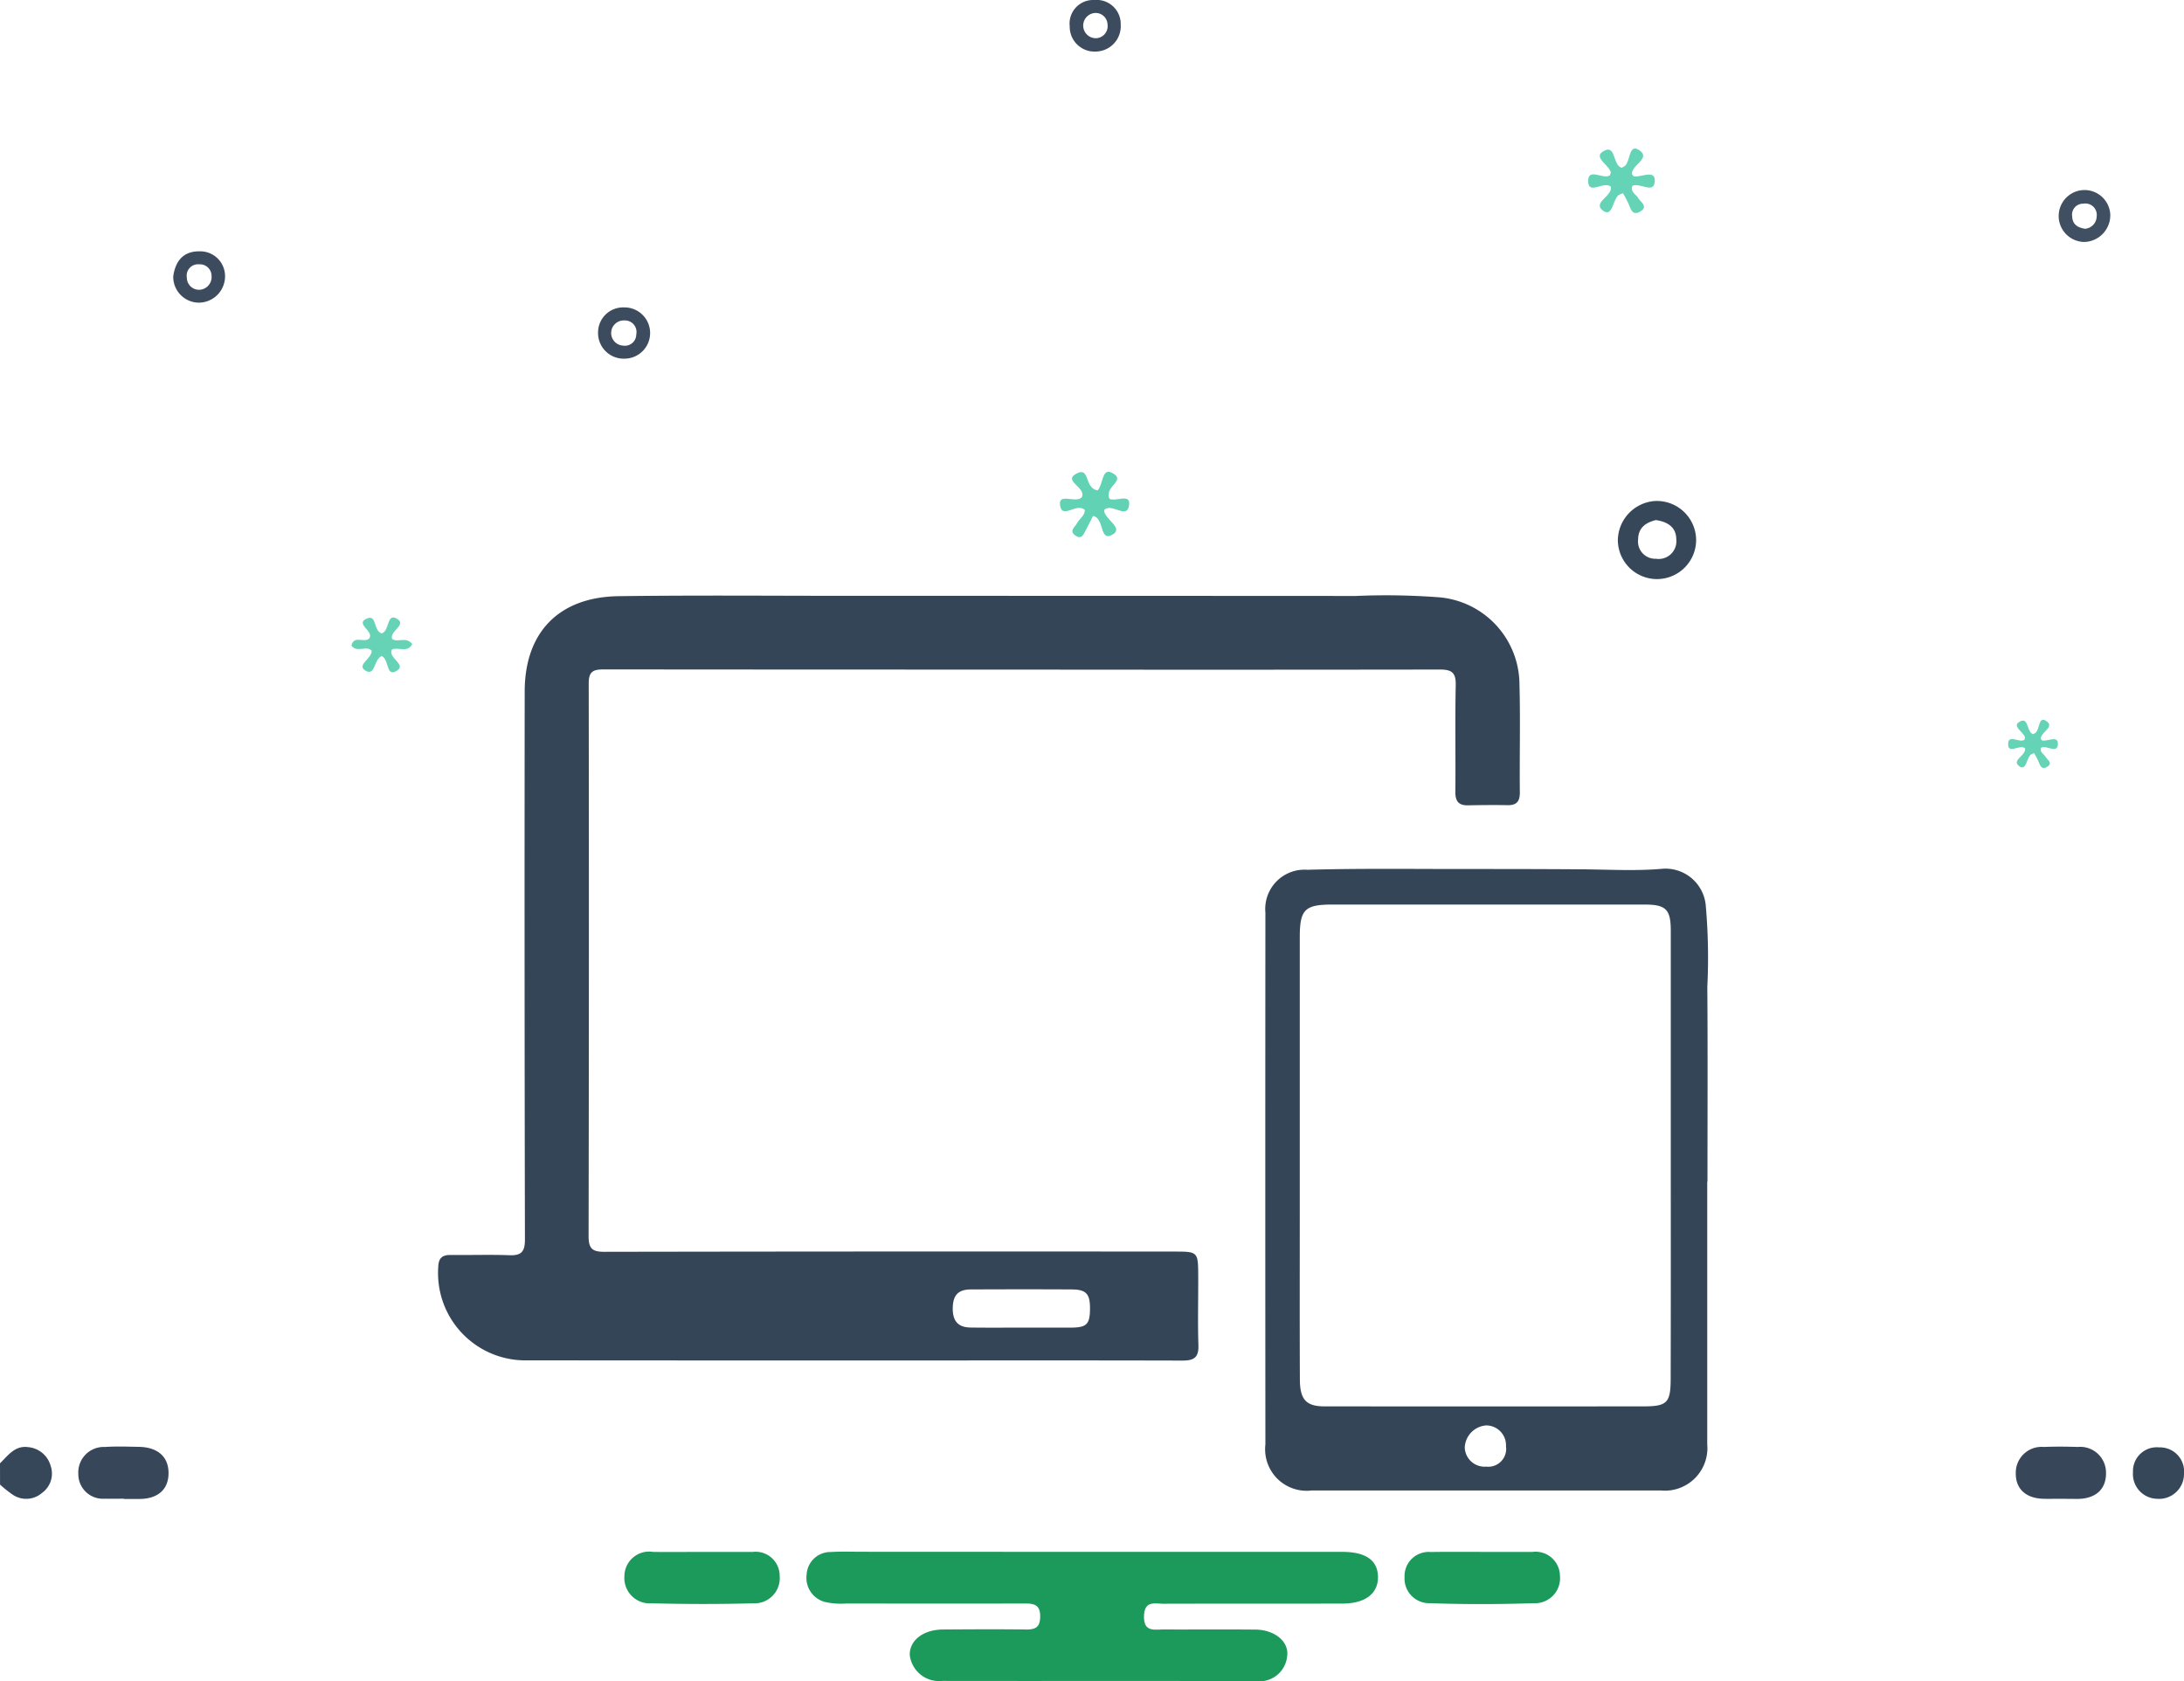 <svg xmlns="http://www.w3.org/2000/svg" width="110.084" height="84.725" viewBox="0 0 110.084 84.725"><defs><style>.a{fill:#37475a;}.b{fill:#1c9a5b;}.c{fill:#374759;}.d{fill:#374659;}.e{fill:#61d2b4;}.f{fill:#65d3b6;}.g{fill:#67d3b6;}.h{fill:#404f61;}.i{fill:#3c4c5e;}.j{fill:#3c4b5d;}.k{fill:#354558;}</style></defs><g transform="translate(-1362 -184.045)"><path class="a" d="M1362,523.983c.4-.389.744-.9,1.4-.818a1.3,1.3,0,0,1,1.159.965,1.194,1.194,0,0,1-.431,1.336,1.213,1.213,0,0,1-1.483.1,5.956,5.956,0,0,1-.643-.511Z" transform="translate(0 -266.188)"/><path class="b" d="M1565.477,547.734q6.285,0,12.571,0c1.167,0,1.768.418,1.793,1.227.027.862-.624,1.376-1.788,1.379-3.008.007-6.017,0-9.025.008-.429,0-.955-.172-.979.609-.026.841.525.685,1,.687,1.54.006,3.08-.008,4.62.006.956.009,1.7.606,1.595,1.336a1.4,1.4,0,0,1-1.582,1.26c-5.265-.013-10.529,0-15.794-.009a1.487,1.487,0,0,1-1.648-1.318c-.006-.73.684-1.266,1.674-1.273,1.4-.01,2.794-.018,4.19,0,.489.007.712-.129.711-.662,0-.55-.268-.649-.735-.648-3.009.01-6.017.005-9.025,0a3.77,3.77,0,0,1-.96-.051,1.253,1.253,0,0,1-1.052-1.409,1.2,1.2,0,0,1,1.216-1.135c.535-.033,1.074-.012,1.611-.012Z" transform="translate(-148.385 -285.476)"/><path class="b" d="M1512.259,547.748q1.284,0,2.568,0a1.214,1.214,0,0,1,1.351,1.218,1.268,1.268,0,0,1-1.332,1.373c-1.711.048-3.425.043-5.136,0a1.274,1.274,0,0,1-1.359-1.355,1.247,1.247,0,0,1,1.446-1.236C1510.618,547.761,1511.439,547.749,1512.259,547.748Z" transform="translate(-114.878 -285.489)"/><path class="b" d="M1695.095,547.746c.856,0,1.713,0,2.569,0a1.228,1.228,0,0,1,1.379,1.194,1.262,1.262,0,0,1-1.317,1.392c-1.746.057-3.5.061-5.243,0a1.245,1.245,0,0,1-1.272-1.323,1.215,1.215,0,0,1,1.316-1.257C1693.382,547.737,1694.239,547.747,1695.095,547.746Z" transform="translate(-258.415 -285.487)"/><path class="c" d="M1836.707,525.7c-.285,0-.571.008-.855,0-.846-.03-1.389-.48-1.372-1.312a1.3,1.3,0,0,1,1.411-1.3c.569-.024,1.141-.019,1.711,0a1.3,1.3,0,0,1,1.426,1.289c.02.882-.569,1.332-1.464,1.33Z" transform="translate(-370.875 -266.118)"/><path class="d" d="M1382.653,525.689c-.321,0-.642.009-.962,0a1.24,1.24,0,0,1-1.335-1.246,1.284,1.284,0,0,1,1.347-1.361c.568-.039,1.14-.016,1.71-.006.874.015,1.492.441,1.49,1.326s-.614,1.308-1.5,1.3c-.25,0-.5,0-.749,0Z" transform="translate(-14.408 -266.111)"/><path class="a" d="M1863.18,525.855a1.245,1.245,0,0,1-1.225-1.34,1.2,1.2,0,0,1,1.319-1.251,1.214,1.214,0,0,1,1.252,1.33A1.255,1.255,0,0,1,1863.18,525.855Z" transform="translate(-392.442 -266.272)"/><path class="e" d="M1612.1,296.84c-.093.186-.213.444-.35.691-.114.2-.2.531-.535.3s-.032-.417.076-.617c.129-.24.413-.4.394-.672-.4-.4-1.163.516-1.249-.267-.067-.611.792-.053,1.1-.375.251-.5-1-.825-.254-1.2.7-.354.343.8,1.107.861-.2.063-.133.06-.091.026.327-.271.229-1.189.75-.925.811.41-.474.694-.088,1.367-.138-.145-.1-.085-.05-.057.332.181,1.1-.3,1.009.325-.1.749-.861-.136-1.26.241-.013.47,1.027.9.423,1.246C1612.411,298.171,1612.694,296.953,1612.1,296.84Z" transform="translate(-195.008 -86.794)"/><path class="f" d="M1735.4,220.787c-.352-.3-1.111.416-1.139-.247-.032-.755.741-.1,1.094-.325.012-.055.051-.124.035-.176-.112-.367-.866-.727-.389-1.026.673-.422.472.687.944.816a.858.858,0,0,0,.159-.088c.289-.248.2-1.124.7-.812.662.418-.35.743-.34,1.213.027.033.061.116.106.122.373.052,1.06-.35,1.044.225-.02.7-.747.072-1.126.254-.117.305.175.42.292.615.13.216.521.426.1.68-.377.228-.473-.11-.584-.383a5.782,5.782,0,0,0-.283-.538.957.957,0,0,0-.234.1c-.286.257-.3,1.1-.751.79C1734.426,221.594,1735.485,221.281,1735.4,220.787Z" transform="translate(-292.206 -27.331)"/><path class="g" d="M1445.9,330.685c-.406.158-.316,1.041-.823.735-.465-.281.314-.585.317-1-.262-.295-.755.132-1.023-.267.129-.53.629-.118.888-.345.3-.373-.761-.745-.092-1.02.491-.2.31.629.726.758.4-.1.251-1.019.739-.76.6.319-.363.627-.209,1.043.291.189.711-.14,1.014.252-.239.465-.7.135-1.023.273-.242.437.843.78.179,1.11C1446.118,331.7,1446.274,330.868,1445.9,330.685Z" transform="translate(-64.658 -113.577)"/><path class="a" d="M1743.1,301.451a2.008,2.008,0,0,0-1.888,1.972,1.973,1.973,0,1,0,3.945-.071A1.983,1.983,0,0,0,1743.1,301.451Zm.035,2.912a.87.87,0,0,1-.9-.982c.007-.613.425-.851.892-.968.637.091,1.03.392,1.031.975A.893.893,0,0,1,1743.135,304.364Z" transform="translate(-297.665 -92.157)"/><path class="h" d="M1847.133,229.818a1.3,1.3,0,0,0-1.362-1.226,1.309,1.309,0,0,0,.053,2.616A1.348,1.348,0,0,0,1847.133,229.818Zm-1.269.724c-.394-.057-.636-.234-.651-.619a.552.552,0,0,1,.559-.644.574.574,0,0,1,.676.638A.638.638,0,0,1,1845.863,230.542Z" transform="translate(-378.765 -34.968)"/><path class="i" d="M1405.209,244.215a1.252,1.252,0,0,0-1.3-1.266c-.805-.006-1.2.489-1.311,1.251a1.3,1.3,0,0,0,1.248,1.335A1.329,1.329,0,0,0,1405.209,244.215Zm-1.309.671a.61.61,0,0,1-.616-.607.572.572,0,0,1,.621-.675.586.586,0,0,1,.624.587A.641.641,0,0,1,1403.9,244.886Z" transform="translate(-31.865 -46.237)"/><path class="j" d="M1613.973,184.046a1.187,1.187,0,0,0-1.24,1.323,1.25,1.25,0,0,0,1.32,1.274,1.278,1.278,0,0,0,1.251-1.347A1.214,1.214,0,0,0,1613.973,184.046Zm.068,1.925a.637.637,0,0,1-.026-1.273.6.6,0,0,1,.625.591A.605.605,0,0,1,1614.042,185.971Z" transform="translate(-196.814)"/><path class="j" d="M1503.475,256.091a1.264,1.264,0,0,0-1.309,1.268,1.291,1.291,0,0,0,1.357,1.314,1.291,1.291,0,0,0-.048-2.582Zm.617,1.362a.573.573,0,0,1-.66.564.635.635,0,0,1,.06-1.269A.584.584,0,0,1,1504.092,257.453Z" transform="translate(-110.021 -56.553)"/><path class="f" d="M1833.55,354.183c-.263-.224-.83.311-.851-.185-.024-.564.554-.072.818-.243.009-.041.038-.092.026-.132-.084-.275-.647-.543-.291-.766.5-.315.353.514.706.61a.628.628,0,0,0,.119-.066c.216-.185.152-.84.522-.607.495.312-.261.555-.254.906.02.024.046.087.079.091.278.039.792-.262.78.168-.015.523-.558.054-.841.19-.087.228.131.314.218.46.1.161.39.318.076.508-.282.17-.353-.082-.436-.286a4.23,4.23,0,0,0-.212-.4.717.717,0,0,0-.175.073c-.214.192-.224.822-.562.59C1832.822,354.786,1833.614,354.553,1833.55,354.183Z" transform="translate(-369.477 -132.423)"/><g transform="translate(3980.724 310.127)"><path class="k" d="M-2567.232-92.335q-10.543,0-21.085-.009c-.526,0-.734.128-.733.7q.02,13.936-.006,27.873c0,.61.186.78.788.779q14.331-.025,28.663-.012c1.266,0,1.271-.01,1.277,1.225.006,1.163-.029,2.328.01,3.49.021.62-.219.781-.805.779-5.469-.015-10.938-.005-16.407-.005q-8.3,0-16.605-.007a4.4,4.4,0,0,1-4.5-4.692c.014-.461.193-.624.631-.619.988.012,1.978-.024,2.965.013.613.023.776-.2.774-.8q-.029-13.8-.012-27.609c0-2.984,1.724-4.765,4.735-4.806,3.821-.052,7.643-.018,11.464-.018q12.849,0,25.7.007a35.245,35.245,0,0,1,4.212.069,4.423,4.423,0,0,1,4.03,4.376c.05,1.822,0,3.646.019,5.469,0,.452-.173.638-.621.63-.659-.013-1.318-.006-1.977.008-.475.011-.656-.194-.652-.674.017-1.8-.018-3.595.019-5.391.013-.621-.2-.78-.794-.779Q-2556.69-92.322-2567.232-92.335Zm0,33.164c.832,0,1.664,0,2.5,0,.774-.006.938-.169.949-.912.012-.787-.177-1.009-.933-1.013-1.686-.01-3.373-.007-5.059,0-.644,0-.91.28-.925.92-.015.672.265.995.909,1C-2568.945-59.163-2568.091-59.172-2567.237-59.171Z" transform="translate(0 0)"/><path class="k" d="M-2258.694,24.037q0,6.62,0,13.24a2.145,2.145,0,0,1-2.35,2.324h-17.587a2.092,2.092,0,0,1-2.334-2.317q-.01-13.4,0-26.809a1.979,1.979,0,0,1,2.115-2.156c2.5-.07,4.992-.041,7.486-.039,2.143,0,4.289,0,6.433.017,1.31.01,2.625.088,3.94-.026a2.038,2.038,0,0,1,2.219,1.808,29.934,29.934,0,0,1,.082,4.144c.025,3.271.008,6.543.008,9.814Zm-1.838-1.32h0q0-5.663,0-11.327c0-1.08-.247-1.318-1.321-1.318q-7.87,0-15.739,0c-1.391,0-1.64.251-1.64,1.657q0,7.079,0,14.159c0,2.7-.007,5.4.005,8.1,0,1.037.318,1.374,1.244,1.375q8.034.005,16.068,0c1.2,0,1.375-.18,1.378-1.382C-2260.526,30.224-2260.532,26.47-2260.532,22.717Zm-9.306,15.682a.9.9,0,0,0,1-1.022,1,1,0,0,0-1-1.054,1.165,1.165,0,0,0-1.078,1.105A1,1,0,0,0-2269.838,38.4Z" transform="translate(-273.977 -90.565)"/></g></g></svg>